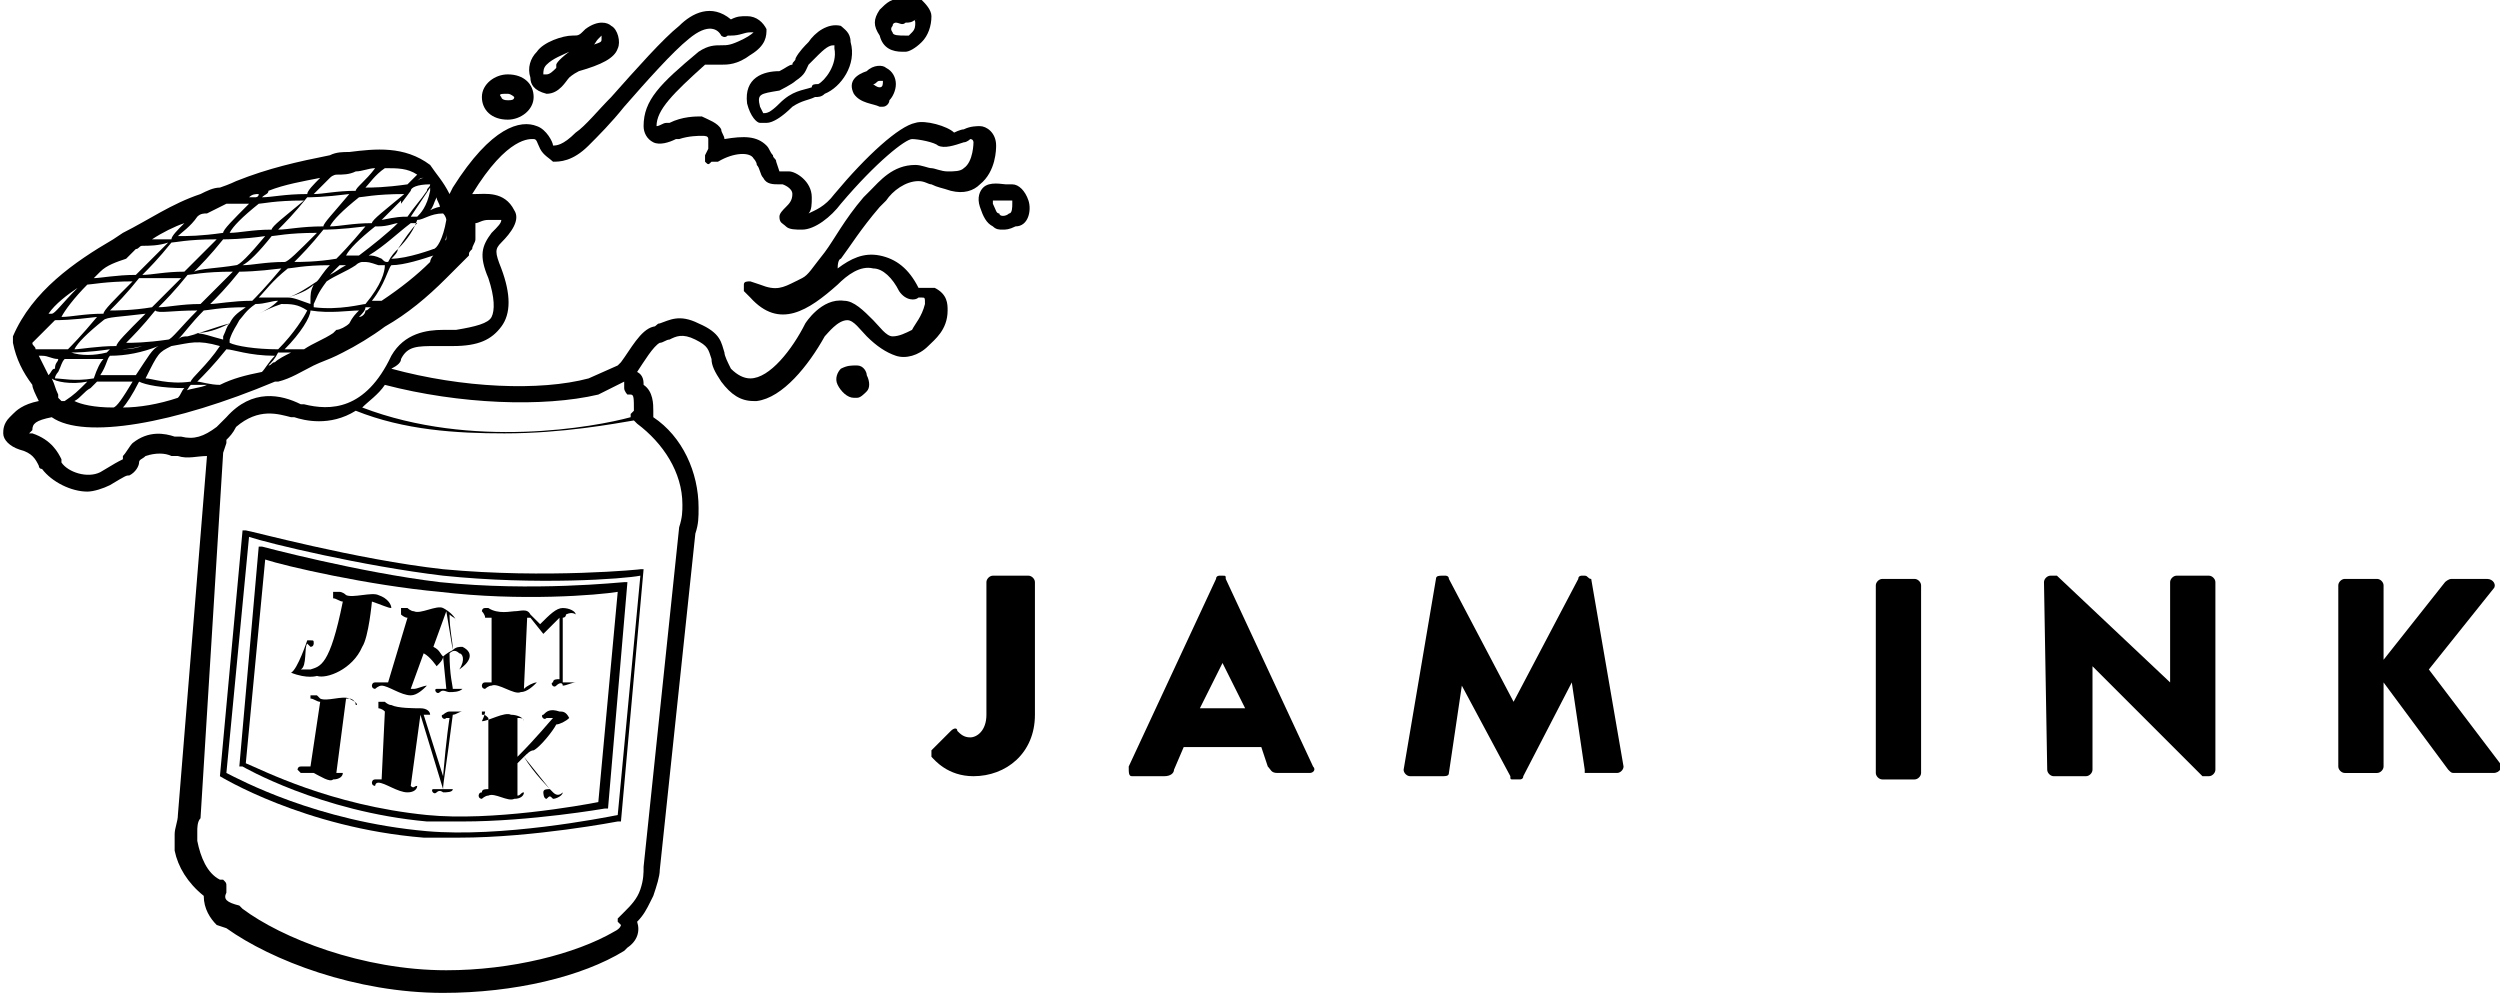 <?xml version="1.0" encoding="utf-8"?>
<!-- Generator: Adobe Illustrator 26.0.3, SVG Export Plug-In . SVG Version: 6.00 Build 0)  -->
<svg version="1.1" id="Livello_1" xmlns="http://www.w3.org/2000/svg" xmlns:xlink="http://www.w3.org/1999/xlink" x="0px" y="0px"
	 viewBox="0 0 77.3 30.9" style="enable-background:new 0 0 77.3 30.9;" xml:space="preserve">
<style type="text/css">
	.st0{display:none;}
</style>
<g id="Layer_2">
	<g>
		<path d="M28.8,23.2l0.6-0.6c0.1-0.1,0.2-0.1,0.2,0c0.1,0.1,0.2,0.2,0.4,0.2c0.2,0,0.5-0.2,0.5-0.7V18c0-0.1,0.1-0.2,0.2-0.2h1.1
			c0.1,0,0.2,0.1,0.2,0.2v4.1c0,1.2-0.9,1.9-1.9,1.9c-0.8,0-1.2-0.5-1.3-0.6C28.8,23.4,28.8,23.3,28.8,23.2z"/>
		<path d="M34.9,23.7l2.7-5.8c0-0.1,0.1-0.1,0.1-0.1h0.1c0.1,0,0.1,0,0.1,0.1l2.7,5.8c0.1,0.1,0,0.2-0.1,0.2h-1
			c-0.2,0-0.2-0.1-0.3-0.2L39,23.1h-2.4l-0.3,0.7c0,0.1-0.1,0.2-0.3,0.2h-1C34.9,24,34.9,23.9,34.9,23.7z M38.5,21.9l-0.7-1.4l0,0
			l-0.7,1.4H38.5z"/>
		<path d="M44.4,17.9c0-0.1,0.1-0.1,0.2-0.1h0.1c0,0,0.1,0,0.1,0.1l2,3.8l0,0l2-3.8c0-0.1,0.1-0.1,0.1-0.1H49c0.1,0,0.1,0.1,0.2,0.1
			l1,5.8c0,0.1-0.1,0.2-0.2,0.2h-1c0,0.1,0,0,0-0.1l-0.4-2.7l0,0L47.1,24c0,0.1-0.1,0.1-0.1,0.1h-0.2c-0.1,0-0.1,0-0.1-0.1l-1.5-2.8
			l0,0l-0.4,2.7c0,0.1-0.1,0.1-0.2,0.1h-1c-0.1,0-0.2-0.1-0.2-0.2L44.4,17.9z"/>
		<path d="M58,18.1c0-0.1,0.1-0.2,0.2-0.2h1c0.1,0,0.2,0.1,0.2,0.2v5.8c0,0.1-0.1,0.2-0.2,0.2h-1c-0.1,0-0.2-0.1-0.2-0.2V18.1z"/>
		<path d="M63.2,18c0-0.1,0.1-0.2,0.2-0.2h0.2l3.5,3.3l0,0V18c0-0.1,0.1-0.2,0.2-0.2h1c0.1,0,0.2,0.1,0.2,0.2v5.8
			c0,0.1-0.1,0.2-0.2,0.2h-0.1h-0.1l-3.4-3.4l0,0v3.2c0,0.1-0.1,0.2-0.2,0.2h-1c-0.1,0-0.2-0.1-0.2-0.2L63.2,18z"/>
		<path d="M72.3,18.1c0-0.1,0.1-0.2,0.2-0.2h1c0.1,0,0.2,0.1,0.2,0.2v2.3l1.9-2.4c0,0,0.1-0.1,0.2-0.1h1.1c0.2,0,0.3,0.2,0.2,0.3
			l-2,2.5l2.2,2.9c0.1,0.1,0,0.3-0.2,0.3h-1.2c-0.1,0-0.1,0-0.2-0.1l-2-2.7v2.6c0,0.1-0.1,0.2-0.2,0.2h-1c-0.1,0-0.2-0.1-0.2-0.2
			V18.1z"/>
	</g>
</g>
<g id="Layer_4" class="st0">
</g>
<g id="Layer_5">
</g>
<g id="Layer_5_copy">
</g>
<g>
	<path d="M23.1,3.2c0.1,0.4,0.3,0.6,0.4,0.6c0.1,0,0.1,0,0.2,0c0.2,0,0.5-0.2,0.8-0.5C24.8,3.1,25,3.1,25.2,3c0.1,0,0.2,0,0.3-0.1
		c0.5-0.2,1-0.9,0.8-1.6C26.3,1,26.1,0.9,26,0.8c-0.4-0.1-0.8,0.2-1,0.5c-0.1,0.1-0.3,0.3-0.4,0.5c0,0.1-0.1,0.1-0.1,0.2
		c-0.1,0-0.2,0.1-0.4,0.2C23.6,2.2,23,2.4,23.1,3.2z M25.3,1.7c0.3-0.3,0.4-0.3,0.5-0.3c0,0,0,0,0,0.1c0.1,0.5-0.3,1-0.5,1.1
		c-0.1,0-0.2,0-0.2,0.1c-0.3,0.1-0.6,0.1-1,0.5c-0.3,0.3-0.4,0.3-0.5,0.3c0,0,0,0-0.1-0.2c-0.1-0.4,0-0.4,0.6-0.5c0,0,0,0,0,0
		c0,0,0.4-0.2,0.5-0.3C24.9,2.3,24.9,2.2,25,2C25.1,1.9,25.2,1.8,25.3,1.7z"/>
	<path d="M27.9,1.6c0,0,0.1,0,0.1,0c0.1,0,0.3-0.1,0.5-0.3c0.2-0.2,0.3-0.5,0.3-0.8c0-0.2-0.2-0.4-0.3-0.5c-0.2-0.1-0.4,0-0.5,0
		c0,0-0.1,0-0.1,0c0,0,0,0,0,0c-0.3-0.1-0.5,0.1-0.7,0.3c-0.2,0.3-0.2,0.5,0,0.8C27.3,1.5,27.6,1.6,27.9,1.6z M28.3,0.7
		c0,0.1,0,0.2-0.1,0.3c0,0-0.1,0.1-0.1,0.1c0,0,0,0,0,0l-0.1,0c-0.2,0-0.4,0-0.4-0.1c0,0-0.1-0.1,0-0.2c0-0.1,0.1-0.1,0.1-0.1
		c0.1,0,0.2,0.1,0.3,0c0.1,0,0.2,0,0.3-0.1c0,0,0,0,0.1,0C28.2,0.6,28.3,0.6,28.3,0.7z"/>
	<path d="M27.2,3.3L27.2,3.3C27.2,3.3,27.2,3.3,27.2,3.3c0.1,0,0.1,0,0.1,0c0.1,0,0.2-0.1,0.2-0.2c0.1-0.1,0.2-0.3,0.2-0.5
		c0-0.2-0.1-0.4-0.3-0.5c0,0,0,0,0,0c-0.1-0.1-0.4-0.1-0.6,0.1c-0.3,0.1-0.6,0.3-0.4,0.7C26.6,3.2,27,3.2,27.2,3.3z M27.3,2.5
		C27.3,2.5,27.3,2.5,27.3,2.5c0,0.1,0,0.2-0.1,0.2c-0.1,0-0.2-0.1-0.2-0.1c0.1,0,0.1-0.1,0.2-0.1C27.2,2.5,27.2,2.5,27.3,2.5z"/>
	<path d="M16.9,2.9L16.9,2.9C16.9,2.9,16.9,2.9,16.9,2.9c0.4,0,0.6-0.4,0.7-0.5c0,0,0.1-0.1,0.3-0.2C18.6,2,19,1.8,19.1,1.5
		c0.1-0.2,0-0.6-0.2-0.7c-0.1-0.1-0.4-0.2-0.8,0.1c-0.2,0.2-0.2,0.2-0.4,0.2l0,0c-0.3,0-0.9,0.2-1.1,0.5c-0.2,0.2-0.3,0.5-0.2,0.8
		C16.4,2.6,16.5,2.8,16.9,2.9z M16.9,2.3c-0.1,0-0.1,0-0.1,0c0-0.1,0-0.2,0.1-0.3c0,0,0,0,0,0c0.2-0.2,0.5-0.3,0.7-0.4
		C17.2,1.9,17.2,2,17.2,2c0,0,0,0,0,0.1C17.1,2.2,17,2.3,16.9,2.3z M18.3,1.4c0.1,0,0.1-0.1,0.2-0.2c0.1-0.1,0.1-0.1,0.1-0.1
		c0,0,0,0.1,0,0.1C18.6,1.3,18.6,1.3,18.3,1.4z"/>
	<path d="M27.2,6.4c0.1-0.1,0.1-0.1,0.2-0.2c0.2-0.3,0.6-0.6,1-0.6c0.2,0,0.3,0.1,0.4,0.1c0.2,0.1,0.3,0.1,0.6,0.2
		c0.4,0.1,0.7,0,0.9-0.2c0.5-0.4,0.5-1.1,0.5-1.2c0-0.4-0.3-0.6-0.5-0.6c-0.1,0-0.3,0-0.5,0.1c-0.1,0-0.3,0.1-0.3,0.1
		c-0.2-0.2-0.9-0.4-1.2-0.3c-0.5,0.1-1.5,1-2.5,2.2c-0.3,0.4-0.6,0.5-0.8,0.6c0.1-0.1,0.1-0.3,0.1-0.5c0-0.5-0.5-0.8-0.7-0.8
		c-0.1,0-0.2,0-0.3,0C24,5,24,5,24,5c0-0.1-0.1-0.1-0.1-0.2c-0.1-0.1-0.1-0.2-0.2-0.3c-0.3-0.3-0.7-0.3-1.3-0.2
		c0-0.1-0.1-0.2-0.1-0.3c-0.1-0.2-0.4-0.3-0.6-0.4c-0.2,0-0.6,0-1,0.2l-0.1,0c-0.1,0-0.2,0.1-0.3,0.1c0,0,0,0,0,0
		c0-0.5,0.5-1,1.5-1.9c0,0,0,0,0,0C22.1,2,22.2,2,22.3,2c0.2,0,0.5,0,0.9-0.3c0.5-0.3,0.5-0.6,0.5-0.8c-0.1-0.2-0.3-0.4-0.6-0.4
		c-0.2,0-0.3,0-0.5,0.1c-0.6-0.5-1.2-0.2-1.6,0.2c-0.5,0.4-1.3,1.3-2.1,2.2c-0.4,0.4-0.8,0.9-1.1,1.1c-0.4,0.4-0.6,0.4-0.7,0.4
		c0,0,0,0,0,0c0-0.1-0.2-0.5-0.5-0.6c-0.5-0.2-1.4,0-2.6,1.9l-0.1,0.2c-0.2-0.4-0.4-0.6-0.6-0.9c-0.8-0.6-1.7-0.5-2.5-0.4
		c-0.2,0-0.4,0-0.6,0.1c-1,0.2-1.9,0.4-2.9,0.8C7.3,5.6,7.1,5.7,6.8,5.8C6.6,5.8,6.4,5.9,6.2,6C5.3,6.3,4.6,6.8,3.8,7.2L3.5,7.4
		C2.3,8.1,1,9,0.4,10.4l0,0.1l0,0.1c0.1,0.5,0.3,0.9,0.6,1.3C1,12,1.1,12.2,1.2,12.4c-0.5,0.1-0.7,0.3-0.8,0.4c0,0-0.1,0.1-0.1,0.1
		c-0.2,0.2-0.2,0.4-0.2,0.5c0,0.2,0.2,0.4,0.5,0.5c0.4,0.1,0.5,0.3,0.6,0.5c0,0,0,0.1,0.1,0.1c0.3,0.4,0.9,0.7,1.4,0.7
		c0.2,0,0.5-0.1,0.7-0.2c0.5-0.3,0.5-0.3,0.6-0.3c0.2-0.1,0.3-0.3,0.3-0.4c0-0.1,0.1-0.1,0.2-0.2C4.8,14,5.1,14,5.3,14.1
		c0.1,0,0.1,0,0.2,0c0.3,0.1,0.6,0,0.9,0L5.5,25.2c0,0.2-0.1,0.4-0.1,0.6c0,0.1,0,0.1,0,0.2l0,0.3c0.1,0.5,0.4,1,0.9,1.4
		c0,0.4,0.2,0.7,0.4,0.9L7,28.7c1.4,1,4,2,6.7,2c2.2,0,4.3-0.5,5.6-1.3l0,0c0,0,0,0,0.1-0.1c0.3-0.2,0.4-0.5,0.3-0.8
		c0.2-0.2,0.3-0.4,0.4-0.6l0.1-0.2c0.1-0.3,0.2-0.6,0.2-0.8l1.1-10.4c0.1-0.3,0.1-0.5,0.1-0.8c0-1.1-0.5-2.2-1.4-2.8c0,0,0,0,0-0.1
		c0,0,0,0,0-0.1c0-0.2,0-0.6-0.3-0.8c0-0.1,0-0.3-0.2-0.4c0.2-0.3,0.5-0.8,0.7-0.9c0.1,0,0.2-0.1,0.3-0.1c0.2-0.1,0.4-0.2,0.8,0
		c0.4,0.2,0.4,0.3,0.5,0.6c0,0.2,0.1,0.4,0.3,0.7c0.3,0.4,0.6,0.6,1,0.6c0,0,0.1,0,0.1,0c0.8-0.1,1.6-1.1,2.1-2
		c0.1-0.1,0.4-0.5,0.7-0.5c0.2,0,0.4,0.3,0.6,0.5c0.3,0.3,0.6,0.5,0.9,0.6c0.3,0.1,0.7,0,1-0.3c0.2-0.2,0.6-0.5,0.6-1.1
		c0-0.2,0-0.5-0.4-0.7c-0.1,0-0.2,0-0.3,0c-0.1,0-0.1,0-0.2,0c-0.3-0.6-0.7-0.9-1.2-1c-0.5-0.1-0.9,0.1-1.3,0.4C25.9,8,26,8,26,8
		C26.3,7.6,26.6,7.1,27.2,6.4z M19.6,12.7l-0.1,0.1c0,0,0,0.1,0,0.1c-1.1,0.3-4.9,1-8.3-0.3c0.2-0.2,0.5-0.4,0.7-0.7
		c2.3,0.6,4.9,0.7,6.6,0.3l0.8-0.4c0,0,0,0.1,0,0.1V12c0,0.1,0.1,0.2,0.1,0.2l0.1,0C19.6,12.2,19.6,12.3,19.6,12.7
		C19.6,12.7,19.6,12.7,19.6,12.7C19.6,12.7,19.6,12.7,19.6,12.7z M5.6,13.5L5.6,13.5c-0.1,0-0.1,0-0.2,0c-0.3-0.1-0.8-0.2-1.3,0.2
		C4,13.8,3.9,14,3.8,14.1c0,0,0,0.1,0,0.1c-0.2,0.1-0.2,0.1-0.7,0.4c-0.4,0.2-1,0-1.2-0.3c0,0,0,0,0-0.1c-0.1-0.2-0.3-0.6-0.9-0.8
		c0,0,0,0-0.1,0c0,0,0.1-0.1,0.1-0.1C1,13.1,1.1,13,1.6,12.9c1,0.7,3.8,0.2,6.9-1.1l0.1,0c0.4-0.1,0.7-0.3,1.1-0.5
		c0.2-0.1,0.5-0.2,0.7-0.3l0.2-0.1c0.4-0.2,0.9-0.5,1.3-0.8c0.7-0.4,1.3-0.9,1.9-1.5c0,0,0.1-0.1,0.1-0.1c0.1-0.1,0.2-0.2,0.3-0.3
		c0,0,0.1-0.1,0.1-0.1c0.1-0.1,0.1-0.1,0.2-0.2c0-0.1,0-0.1,0.1-0.2c0,0,0,0,0,0c0,0,0,0,0,0c0-0.1,0.1-0.2,0.1-0.3
		c0-0.2,0-0.3,0-0.5c0.1,0,0.2-0.1,0.4-0.1c0.2,0,0.3,0,0.4,0c0,0.1-0.1,0.2-0.3,0.4c-0.3,0.4-0.4,0.7-0.1,1.4
		c0.2,0.6,0.2,1,0.1,1.2c-0.1,0.2-0.5,0.3-1.1,0.4c-0.1,0-0.3,0-0.4,0c-0.5,0-1.2,0.1-1.6,0.8c-0.8,1.7-1.9,1.7-2.7,1.5l-0.1,0
		C8.7,12.2,7.8,12,7,12.9l0,0c-0.1,0.1-0.2,0.2-0.3,0.3c0,0,0,0,0,0c0,0,0,0,0,0C6.3,13.5,6,13.6,5.6,13.5z M1.2,10.8
		c0,0-0.1,0-0.1,0c0-0.1-0.1-0.1-0.1-0.2c0.2-0.2,0.4-0.4,0.7-0.7c0.1,0,0.5,0,1.3-0.1c-0.5,0.6-0.8,0.9-0.9,1
		C1.9,10.8,1.6,10.8,1.2,10.8C1.3,10.8,1.2,10.8,1.2,10.8z M3.9,8l0.3-0.3c0.1,0,0.1-0.1,0.2-0.1c0.2,0,0.5,0,0.8-0.1
		C4.6,8.1,4.3,8.4,4.2,8.5C3.6,8.5,3.1,8.6,2.9,8.6c0,0,0.1-0.1,0.2-0.2C3.3,8.2,3.6,8.1,3.9,8z M6.4,6.6C6.6,6.5,6.8,6.4,7,6.3
		c0.2,0,0.4,0,0.7,0C7.2,6.8,6.9,7.1,6.9,7.2C6.2,7.3,5.8,7.3,5.5,7.3C5.6,7.2,5.9,7,6.1,6.7C6.2,6.6,6.3,6.6,6.4,6.6z M7.7,6.1
		C7.8,6,7.9,6,8,6c0,0.1-0.1,0.1-0.1,0.1c-0.1,0-0.2,0-0.3,0C7.6,6.1,7.7,6.1,7.7,6.1z M10.4,5.4c0.2,0,0.4,0,0.6-0.1
		c0.2,0,0.4-0.1,0.6-0.1C11.3,5.6,11,5.8,11,5.9c-0.6,0-1,0.1-1.3,0.1l0,0l0,0c0.1-0.1,0.3-0.3,0.5-0.5C10.3,5.4,10.4,5.4,10.4,5.4z
		 M13.6,6.4c-0.1,0-0.3,0.1-0.3,0.1c0.1-0.1,0.1-0.2,0.2-0.4C13.5,6.2,13.6,6.3,13.6,6.4z M13.3,5.7c0,0.1-0.1,0.1-0.1,0.2
		c-0.2,0.3-0.4,0.5-0.6,0.8c-0.2,0-0.3,0-0.8,0.1c0.1-0.1,0.3-0.3,0.6-0.6l0,0.1l0.3-0.4l0,0C12.7,5.8,12.9,5.7,13.3,5.7
		C13.2,5.7,13.2,5.7,13.3,5.7z M6.8,11.9c-0.3,0-0.6-0.1-0.7-0.1c0.2-0.2,0.5-0.5,0.9-1l0,0l0,0c0.2,0,0.7,0.2,1.5,0.2
		c-0.2,0.2-0.3,0.4-0.4,0.5C7.6,11.6,7.2,11.7,6.8,11.9z M11.2,8.1c0.2,0,0.2,0,0.5,0.1c0.1,0,0.1,0,0.2,0c0,0.2-0.1,0.6-0.6,1.2
		c-0.1,0-0.8,0.2-1.6,0.1c0,0,0-0.1,0-0.1c0.1-0.2,0.1-0.3,0.4-0.7c0.3-0.2,0.6-0.3,0.9-0.5C11.1,8.1,11.2,8.1,11.2,8.1z M13.8,7.2
		C13.8,7.2,13.8,7.2,13.8,7.2c0,0.1,0,0.1,0,0.2c0,0-0.1,0.1-0.1,0.2C13.8,7.4,13.8,7.3,13.8,7.2z M13.3,8.1
		C13.2,8.2,13.2,8.2,13.3,8.1C13.2,8.2,13.2,8.2,13.3,8.1c-0.4,0.4-0.9,0.8-1.5,1.2c-0.1,0-0.2,0-0.3,0h0c0.4-0.5,0.5-1,0.6-1.1
		c0.4,0,1-0.2,1.3-0.3C13.3,8,13.3,8.1,13.3,8.1z M10.8,10c-0.1,0.1-0.3,0.2-0.4,0.2l-0.1,0.1c-0.3,0.2-0.6,0.3-0.9,0.5
		c-0.2,0-0.4,0-0.6,0c0.5-0.5,0.8-1,0.8-1.2l0,0l0,0c0.6,0.1,1.2,0,1.5,0C11,9.7,10.9,9.8,10.8,10z M7.4,9.9
		c0.1-0.1,0.2-0.3,0.5-0.5l0,0c0.3,0,0.5-0.1,0.7-0.1C8.4,9.5,8.2,9.6,8,9.7c0.2-0.1,0.4-0.2,0.7-0.3c0.3,0,0.5,0,0.8,0.2
		c-0.1,0.2-0.4,0.7-0.9,1.2c-0.7,0-1.3-0.1-1.5-0.2l0-0.1C7.2,10.2,7.3,10.1,7.4,9.9c0,0,0.1,0,0.1-0.1C7.5,9.9,7.4,9.9,7.4,9.9z
		 M9.8,8.7C9.5,8.9,9.2,9.1,8.9,9.2c-0.1,0-0.2,0-0.3,0c-0.2,0-0.4,0-0.6,0c0.2-0.2,0.4-0.5,0.9-0.9c0.1,0,0.5-0.1,1.3-0.1
		C10,8.4,9.9,8.6,9.8,8.7z M10.5,8.2c0.1,0,0.2,0,0.2,0c-0.2,0.1-0.3,0.2-0.5,0.3C10.3,8.4,10.4,8.3,10.5,8.2z M9.7,8.8
		C9.6,9,9.6,9.1,9.6,9.3c0,0,0,0.1,0,0.1C9.3,9.3,9.1,9.2,8.9,9.2C9.2,9.1,9.5,9,9.7,8.8z M11.1,7.9c-0.1,0-0.2,0-0.4,0
		c0.1-0.2,0.4-0.5,0.9-0.9l0.1,0C12,7,12.2,6.9,12.3,6.9C12,7.2,11.5,7.6,11.1,7.9z M10.4,8C9.8,8.1,9.3,8.1,9.1,8.1
		c0.2-0.2,0.5-0.5,0.9-1c0.1,0,0.5,0,1.3-0.1C10.8,7.6,10.5,7.9,10.4,8z M8.8,8.1c-0.6,0-1,0.1-1.3,0.1l0,0l0,0
		C7.7,8.1,8,7.8,8.4,7.3c0.1,0,0.5-0.1,1.4-0.1C9.2,7.8,8.9,8.1,8.8,8.1z M8.7,8.3C8.2,8.9,7.9,9.2,7.8,9.3C7.2,9.3,6.7,9.4,6.5,9.4
		c0.2-0.2,0.5-0.5,0.9-1C7.5,8.4,7.9,8.4,8.7,8.3z M6.2,9.4c-0.6,0-1,0.1-1.3,0.1l0,0l0,0C5.1,9.3,5.4,9,5.8,8.5
		c0.1,0,0.5-0.1,1.4-0.1C6.6,9,6.3,9.3,6.2,9.4z M6.1,9.6c-0.5,0.5-0.8,0.9-0.9,0.9c-0.7,0.1-1.1,0.1-1.3,0.1c0.2-0.2,0.5-0.5,0.9-1
		C4.9,9.7,5.3,9.6,6.1,9.6z M5.5,10.5c0.2-0.2,0.4-0.5,0.8-0.9c0.1,0,0.5-0.1,1.3-0.1C7.3,9.7,7.2,9.8,7.1,10
		c-0.4,0.1-0.9,0.3-1.3,0.4C5.7,10.4,5.6,10.4,5.5,10.5z M7.1,10c-0.1,0.1-0.1,0.2-0.2,0.4l0,0.1c-0.4-0.1-0.6-0.2-0.9-0.2
		C6.4,10.3,6.7,10.2,7.1,10z M5.3,10.7L5.3,10.7c0.6-0.1,0.8-0.2,1.5,0c-0.4,0.6-0.9,1-0.9,1.1c-0.7,0.1-1.2-0.1-1.4-0.1
		C4.9,10.9,4.9,10.9,5.3,10.7z M5.7,12c-0.1,0.1-0.1,0.2-0.2,0.3c-0.6,0.2-1.2,0.3-1.7,0.3c0.1-0.1,0.3-0.4,0.5-0.8
		C4.5,11.9,5,12,5.7,12z M5.9,11.9c0.1,0,0.3,0,0.5,0c-0.2,0.1-0.5,0.1-0.7,0.2C5.8,12.1,5.8,12,5.9,11.9z M8.3,11.3
		c0.1-0.1,0.2-0.2,0.3-0.4c0.1,0,0.3,0,0.4,0c-0.2,0.1-0.4,0.2-0.5,0.3C8.4,11.2,8.4,11.3,8.3,11.3L8.3,11.3z M11.1,9.8
		c0.1-0.1,0.2-0.2,0.2-0.3c0.1,0,0.1,0,0.2,0c-0.1,0-0.1,0.1-0.2,0.1C11.3,9.7,11.2,9.8,11.1,9.8z M13.7,6.6L13.7,6.6
		c0.1,0.1,0.1,0.2,0.1,0.2c-0.1,0.6-0.3,0.9-0.4,0.9c0,0-0.8,0.3-1.3,0.3h0c0.1-0.1,0.2-0.2,0.2-0.3c0.3-0.3,0.5-0.6,0.6-0.9
		c0,0,0,0,0,0C13.1,6.8,13.3,6.6,13.7,6.6z M12.3,7.7c-0.1,0.1-0.2,0.2-0.3,0.4c-0.1,0-0.1,0-0.2-0.1c-0.2-0.1-0.3-0.1-0.4-0.1
		c0,0,0,0,0,0c0.5-0.3,0.9-0.7,1.3-1c0.1,0,0.1,0,0.2,0C12.7,7.1,12.5,7.4,12.3,7.7z M11.5,6.9c-0.6,0-1,0.1-1.3,0.1l0,0l0,0
		c0.1-0.2,0.4-0.5,0.9-0.9c0.1,0,0.5-0.1,1.4-0.1C11.9,6.5,11.5,6.8,11.5,6.9z M10,7C9.3,7,8.9,7.1,8.6,7.1c0.2-0.2,0.5-0.5,0.9-1
		c0.1,0,0.5,0,1.3-0.1C10.3,6.6,10,6.9,10,7z M8.4,7.1c-0.6,0-1,0.1-1.3,0.1l0,0l0,0C7.2,7,7.5,6.7,8,6.3c0.1,0,0.5-0.1,1.4-0.1
		C8.8,6.7,8.4,7,8.4,7.1z M8.2,7.3C7.7,7.9,7.4,8.2,7.3,8.2C6.7,8.3,6.2,8.3,6,8.4c0.2-0.2,0.5-0.5,0.9-1C7,7.4,7.5,7.4,8.2,7.3z
		 M5.7,8.4c-0.6,0-1,0.1-1.3,0.1l0,0l0,0C4.6,8.3,4.9,8,5.3,7.5c0.1,0,0.5-0.1,1.4-0.1C6.1,8,5.8,8.3,5.7,8.4z M5.6,8.6
		C5.1,9.1,4.8,9.4,4.7,9.5C4.1,9.6,3.6,9.6,3.4,9.6c0.2-0.2,0.5-0.5,0.9-1C4.4,8.6,4.8,8.6,5.6,8.6z M4.5,9.7
		c-0.6,0.6-0.9,0.9-0.9,1c-0.6,0-1.1,0.1-1.3,0.1c0.1-0.2,0.4-0.5,0.9-0.9C3.3,9.8,3.7,9.8,4.5,9.7z M3.7,10.8c0.1,0,0.3,0,0.7-0.1
		C4.1,10.8,3.9,10.8,3.7,10.8C3.6,10.9,3.7,10.8,3.7,10.8z M4.9,10.7c-0.2,0.1-0.3,0.3-0.7,0.9l0,0l0,0c-0.6,0-1,0-1.1,0
		c0.2-0.3,0.2-0.5,0.3-0.6C3.9,11,4.4,10.9,4.9,10.7z M4.1,11.8c-0.3,0.5-0.5,0.8-0.6,0.8c0,0,0,0,0,0c-0.6,0-1-0.1-1.2-0.2
		c0.2-0.1,0.3-0.3,0.5-0.4C2.8,12,2.9,11.9,3,11.8C3.1,11.8,3.5,11.8,4.1,11.8z M12.9,6.7L12.9,6.7c-0.1,0-0.1,0-0.2,0
		c0.2-0.3,0.4-0.6,0.6-0.9c0,0,0,0.1,0,0.1C13.2,6.4,13,6.6,12.9,6.7z M13.1,5.5C13.1,5.5,13.1,5.5,13.1,5.5c0,0-0.1,0-0.2,0.1
		C13,5.5,13,5.5,13.1,5.5C13,5.5,13.1,5.5,13.1,5.5z M12.6,5.7C12.6,5.7,12.6,5.7,12.6,5.7c-0.7,0.1-1.1,0.1-1.3,0.1
		c0.1-0.1,0.3-0.4,0.6-0.6c0.4,0,0.7,0,1,0.2C12.7,5.6,12.6,5.7,12.6,5.7z M9.5,6C8.8,6,8.4,6.1,8.1,6.1C8.2,6,8.3,6,8.3,5.9
		c0.5-0.2,1.1-0.3,1.6-0.4C9.7,5.7,9.5,5.9,9.5,6z M5.3,7.4c-0.2,0-0.4,0-0.6,0C5,7.2,5.4,7,5.7,6.9C5.5,7.1,5.3,7.3,5.3,7.4z
		 M4.1,8.7c-0.6,0.6-0.9,0.9-0.9,1c-0.6,0-1,0.1-1.3,0.1l0,0l0,0C2,9.6,2.3,9.2,2.7,8.8C2.8,8.8,3.3,8.7,4.1,8.7z M2.2,10.9
		c0.1,0,0.5,0,1.2-0.1c0,0,0,0-0.1,0.1C2.9,11,2.5,11,2.2,10.9C2.2,10.9,2.2,10.9,2.2,10.9z M2,11.1c0.4,0,0.8,0,1.2,0
		c-0.1,0.1-0.2,0.3-0.3,0.6c-0.6,0.1-1,0-1.2,0c0-0.1,0.1-0.2,0.1-0.2C1.9,11.3,1.9,11.2,2,11.1z M2.7,11.8
		C2.7,11.9,2.7,11.9,2.7,11.8c-0.3,0.3-0.4,0.4-0.7,0.6l0,0l0,0c0,0-0.1,0-0.1,0c0,0,0,0,0,0l-0.1-0.1l0-0.1
		c-0.1-0.2-0.1-0.3-0.2-0.5c0,0,0,0,0,0l0,0l0,0C1.7,11.8,2.2,11.9,2.7,11.8z M2.4,8.9C1.9,9.4,1.7,9.7,1.6,9.7c-0.1,0-0.1,0-0.1,0
		C1.7,9.4,2.1,9.1,2.4,8.9z M1.4,9.9c-0.1,0.1-0.2,0.2-0.3,0.3C1.2,10.1,1.3,10,1.4,9.9C1.4,9.9,1.4,9.9,1.4,9.9z M1.5,11.6
		c-0.1-0.2-0.2-0.4-0.3-0.6c0,0,0.1,0,0.1,0c0.2,0,0.3,0.1,0.5,0.1c0,0.1-0.1,0.1-0.1,0.3C1.6,11.4,1.6,11.5,1.5,11.6L1.5,11.6
		C1.5,11.6,1.5,11.6,1.5,11.6z M12.4,11.1c0.2-0.4,0.5-0.4,1.1-0.4c0.2,0,0.3,0,0.5,0c0.8,0,1.2-0.2,1.5-0.6c0.3-0.4,0.3-1,0-1.8
		c-0.2-0.5-0.2-0.6,0-0.8c0.3-0.3,0.6-0.7,0.4-1C15.6,5.9,15,6,14.7,6c-0.1,0-0.1,0-0.1,0l0,0c1.1-1.8,1.8-1.7,1.9-1.7
		c0.1,0,0.1,0.1,0.2,0.3C16.8,4.8,17,4.9,17.1,5c0.2,0,0.6,0,1.1-0.5c0.3-0.3,0.7-0.7,1.1-1.2c0.7-0.8,1.5-1.7,2-2.1
		c0.6-0.5,0.9-0.3,1-0.1l0,0c0,0,0.1,0.1,0.2,0l0.1,0C22.9,1.1,23,1,23.2,1c0,0,0.1,0,0.1,0c0,0-0.1,0.1-0.3,0.2
		c-0.4,0.2-0.5,0.2-0.7,0.2c-0.2,0-0.4,0-0.7,0.2l0,0c-1.2,1-1.7,1.5-1.7,2.3c0,0.2,0.1,0.4,0.3,0.5c0.2,0.1,0.5,0,0.7-0.1l0.1,0
		c0.3-0.1,0.6-0.1,0.7-0.1c0.1,0,0.2,0,0.2,0.1c0,0.1,0,0.2,0,0.3l-0.1,0.2c0,0.1,0,0.1,0,0.2c0.1,0.1,0.1,0.1,0.2,0L22.2,5
		c0.5-0.3,1-0.3,1.1-0.1c0,0,0.1,0.1,0.1,0.2c0.1,0.1,0.1,0.3,0.2,0.4c0.1,0.2,0.3,0.2,0.5,0.2c0,0,0.1,0,0.1,0c0,0,0.3,0.1,0.3,0.3
		c0,0.2-0.1,0.3-0.2,0.4c-0.1,0.1-0.2,0.2-0.2,0.3c0,0.2,0.1,0.2,0.2,0.3c0.1,0.1,0.3,0.1,0.5,0.1c0.4,0,0.9-0.4,1.2-0.8
		c1.1-1.3,2-2,2.2-2c0.2,0,0.7,0.1,0.8,0.2c0,0,0,0,0,0l0,0c0,0,0,0,0,0c0.2,0.1,0.5,0,0.8-0.1c0.1,0,0.2-0.1,0.2-0.1
		c0.1,0,0.1,0.1,0.1,0.1c0,0,0,0.6-0.3,0.8c-0.1,0.1-0.3,0.1-0.5,0.1c-0.2,0-0.4-0.1-0.5-0.1c-0.1,0-0.3-0.1-0.5-0.1
		c-0.7,0-1.1,0.5-1.4,0.8c-0.1,0.1-0.1,0.1-0.2,0.2c-0.6,0.7-0.9,1.3-1.2,1.7c-0.4,0.5-0.5,0.7-0.7,0.8l-0.2,0.1
		c-0.4,0.2-0.6,0.3-1.1,0.1l-0.3-0.1c-0.1,0-0.2,0-0.2,0.1c0,0.1,0,0.2,0,0.2l0.2,0.2c0.9,1,1.8,0.4,2.7-0.4
		c0.3-0.3,0.7-0.6,1.1-0.5c0.3,0,0.6,0.3,0.8,0.7c0,0,0,0,0,0c0.2,0.3,0.5,0.3,0.6,0.2c0,0,0.1,0,0.1,0c0.1,0,0.1,0,0.1,0.2
		c-0.1,0.4-0.3,0.6-0.4,0.8c-0.2,0.1-0.4,0.2-0.6,0.2c-0.2,0-0.4-0.3-0.6-0.5c-0.3-0.3-0.6-0.6-0.9-0.6c-0.7-0.1-1.2,0.7-1.2,0.7
		c-0.4,0.8-1.1,1.7-1.7,1.7c-0.2,0-0.4-0.1-0.6-0.3c-0.1-0.2-0.2-0.4-0.2-0.5c-0.1-0.3-0.1-0.6-0.8-0.9c-0.6-0.3-0.9-0.1-1.2,0
		c-0.1,0-0.1,0.1-0.2,0.1c-0.4,0.1-0.7,0.7-1,1.1c0,0-0.1,0.1-0.1,0.1l-0.9,0.4c-1.5,0.4-3.9,0.3-6.1-0.3
		C12.3,11.3,12.4,11.2,12.4,11.1z M21.1,15.6c0,0.2,0,0.4-0.1,0.7l-1.1,10.5c0,0.2,0,0.4-0.1,0.7l0,0c-0.1,0.3-0.3,0.5-0.5,0.7
		l-0.1,0.1c0,0-0.1,0.1-0.1,0.1c0,0,0,0.1,0,0.1l0.1,0.1c0,0,0,0.1-0.2,0.2l0,0c0,0,0,0,0,0c-1.2,0.7-3.2,1.2-5.2,1.2
		c-2.6,0-5.1-1-6.3-1.9l-0.1-0.1C7,27.9,6.9,27.8,7,27.6c0,0,0,0,0-0.1l0-0.1c0-0.1,0-0.1-0.1-0.2l-0.1,0C6.4,27,6.2,26.5,6.1,26
		l0-0.1c0,0,0,0,0,0c0-0.1,0-0.1,0-0.2c0-0.1,0-0.3,0.1-0.4c0,0,0,0,0,0L6.9,14L7,13.7l0-0.1c0,0,0,0,0,0c0.1-0.1,0.2-0.2,0.3-0.4
		C8,12.6,8.6,12.8,9,12.9l0.1,0c0.3,0.1,1.1,0.3,1.9-0.2c1.5,0.6,3.1,0.7,4.6,0.7c1.8,0,3.4-0.3,4-0.4c0,0,0,0,0,0l0.1,0.1
		C20.5,13.7,21.1,14.6,21.1,15.6z"/>
	<path d="M31.8,6.2c-0.1-0.3-0.3-0.5-0.5-0.5l-0.2,0c-0.1,0-0.5-0.1-0.7,0.1c-0.1,0.1-0.2,0.3-0.1,0.6c0.1,0.3,0.2,0.5,0.4,0.6
		c0.1,0.1,0.2,0.1,0.3,0.1c0.1,0,0.2,0,0.4-0.1C31.8,7,31.9,6.5,31.8,6.2z M31.2,6.6c-0.1,0.1-0.3,0.1-0.3,0c-0.1,0-0.1-0.1-0.2-0.3
		c0-0.1,0-0.1,0-0.1c0,0,0.1,0,0.3,0c0,0,0,0,0.1,0l0.2,0c0,0,0,0,0,0.1C31.3,6.4,31.3,6.6,31.2,6.6z"/>
	<path d="M26.5,11.3c-0.2,0-0.3,0-0.5,0.1c-0.1,0.1-0.2,0.3-0.1,0.5c0.1,0.2,0.3,0.4,0.5,0.4h0.1c0.1,0,0.2-0.1,0.3-0.2
		c0.1-0.1,0.1-0.3,0-0.5C26.8,11.5,26.7,11.3,26.5,11.3z"/>
	<path d="M15.7,3.7c0.4,0,0.8-0.3,0.8-0.7s-0.3-0.7-0.8-0.7c-0.4,0-0.8,0.3-0.8,0.7S15.2,3.7,15.7,3.7z M15.7,2.9
		c0.1,0,0.2,0.1,0.2,0.1c0,0.1-0.1,0.1-0.2,0.1c-0.2,0-0.2-0.1-0.2-0.1C15.4,2.9,15.5,2.9,15.7,2.9z"/>
	<path d="M13.7,17.6c-2.7-0.3-6-1.2-6.1-1.2l-0.1,0l-0.7,7.6l0,0c0,0,2.6,1.6,6.3,1.9c0.4,0,0.7,0,1.1,0c2.3,0,4.9-0.5,4.9-0.5
		l0.1,0l0.7-7.8l-0.1,0C19.9,17.6,16.9,17.9,13.7,17.6z M19.1,25.2c-0.5,0.1-3.6,0.7-5.9,0.5c-3.4-0.3-5.8-1.6-6.2-1.8l0.7-7.3
		c0.6,0.2,3.5,0.9,6,1.2c2.9,0.3,5.6,0.1,6.1,0L19.1,25.2z"/>
	<path d="M13.6,18c-2.5-0.3-5.5-1.1-5.5-1.1l-0.1,0l-0.6,6.8l0.1,0c0,0,2.4,1.4,5.7,1.7c0.3,0,0.7,0,1.1,0c2.1,0,4.4-0.4,4.4-0.4
		l0.1,0l0.6-7l-0.1,0C19.2,18,16.5,18.3,13.6,18z M18.5,24.8c-0.5,0.1-3.3,0.6-5.3,0.4c-3-0.3-5.1-1.4-5.6-1.6l0.6-6.3
		c0.6,0.2,3.2,0.8,5.4,1c2.5,0.3,4.9,0.1,5.5,0L18.5,24.8z"/>
	<path d="M10.8,21.6c-0.2-0.1-0.7,0.1-0.9,0c-0.1-0.1-0.1-0.1-0.1-0.1c0,0-0.1,0-0.2,0c0,0,0,0.1,0,0.1c0.1,0,0.2,0.1,0.3,0.1
		l-0.3,2c-0.1,0-0.2,0-0.3,0c-0.1,0-0.1,0.1-0.1,0.1s0.1,0.1,0.1,0.1c0,0,0.2,0,0.2,0c0,0,0.1,0,0.2,0c0.2,0.1,0.5,0.3,0.6,0.2
		c0.2,0,0.3-0.1,0.3-0.2c-0.1,0-0.1,0-0.2,0l0,0l0.3-2.3c0,0,0,0,0.1,0c0.1,0,0.2,0.1,0.2,0.2C11.1,21.8,11,21.7,10.8,21.6z"/>
	<path d="M14.3,20c-0.1,0-0.2,0-0.3,0.1c0-0.3-0.1-0.6-0.1-1.1c0.1,0.1,0.2,0.1,0.2,0.2c0-0.1-0.2-0.3-0.4-0.4
		c-0.2-0.1-0.7,0.2-0.9,0.1c-0.1,0-0.2-0.1-0.2-0.1c0,0-0.1,0-0.2,0c0,0.1,0,0.1,0,0.2c0,0,0.1,0.1,0.2,0.1l-0.6,2
		c-0.1,0-0.3,0-0.4,0c-0.1,0-0.1,0.1-0.1,0.1c0,0.1,0.1,0.1,0.1,0.1c0,0,0.1-0.1,0.2-0.1c0.2,0,0.6,0.3,0.9,0.3
		c0.2,0,0.4-0.2,0.5-0.3c-0.1,0-0.3,0.1-0.4,0.1c0,0-0.1,0-0.1,0l0.4-1.1c0.2,0.1,0.4,0.4,0.4,0.4c0.1-0.1,0.2-0.2,0.2-0.3l0.1,1
		c-0.2,0-0.2,0-0.3,0c-0.1,0,0,0.2,0.1,0.1c0.1-0.1,0.2,0,0.3,0c0.1,0,0.3,0,0.4-0.1c-0.1,0-0.2,0-0.3,0c0-0.1-0.1-0.4-0.1-1.1
		c0.1-0.1,0.2-0.1,0.3,0c0.1,0,0.2,0.2,0,0.5C14.5,20.5,14.7,20.2,14.3,20z M13.7,20.3c-0.1-0.1-0.1-0.2-0.3-0.3l0.4-1.1l0,0
		l0.2,1.2C13.8,20.2,13.7,20.3,13.7,20.3z"/>
	<path d="M15.9,18.9c-0.1,0-0.5,0.1-0.8-0.1c0,0,0,0-0.1,0c-0.1,0-0.1,0.1-0.1,0.1S15,19,15,19.1l0.2,0l0,0v2c-0.1,0-0.2,0-0.2,0
		c-0.1,0-0.1,0.1-0.1,0.1c0,0.1,0.1,0.1,0.1,0.1c0,0,0.1-0.1,0.2-0.1c0.2-0.1,0.7,0.3,0.9,0.2c0.2,0,0.4-0.2,0.5-0.3
		c-0.1,0-0.3,0.1-0.4,0.2l0.1-2.2l0.1,0l0.4,0.5l0.5-0.5v1.9c-0.1,0-0.2,0-0.2,0.1c-0.1,0,0,0.2,0.1,0.1c0.1-0.1,0.2-0.1,0.2,0
		c0.1,0,0.3-0.1,0.4-0.1c-0.2,0-0.3,0-0.4,0c0,0,0-0.8,0-2c0,0,0.1,0,0.1-0.1c0.2-0.1,0.3,0,0.3,0c0-0.1-0.2-0.2-0.4-0.2
		c-0.2,0-0.4,0.2-0.7,0.5c0,0-0.1-0.1-0.3-0.3C16.3,18.8,16.1,18.9,15.9,18.9z"/>
	<path d="M13.7,22.1c-0.1,0,0,0.2,0.1,0.1c0.1,0,0.1,0,0.1,0c0,0-0.1,0.6-0.2,1.8l-0.6-1.9c0.1,0,0.2,0,0.2,0c0-0.1-0.1-0.2-0.3-0.2
		c-0.2,0-0.7,0-0.9-0.1c-0.1,0-0.2-0.1-0.2-0.1c0,0-0.1,0-0.2,0c0,0.1,0,0.1,0,0.2c0,0,0.1,0,0.2,0.1l-0.1,2.1c-0.1,0-0.2,0-0.2,0
		c-0.1,0-0.1,0.1-0.1,0.1c0,0.1,0.1,0.1,0.1,0.1c0,0,0-0.1,0.1-0.1c0.2,0,0.6,0.3,0.9,0.3c0.2,0,0.3-0.1,0.3-0.2
		c-0.1,0-0.1,0.1-0.2,0c0,0,0,0,0,0l0.3-2.2l0.7,2.3c-0.2,0-0.2,0-0.3,0c-0.1,0,0,0.2,0.1,0.1c0.1-0.1,0.2,0,0.2,0
		c0.1,0,0.3,0,0.3-0.1c-0.1,0-0.2,0-0.3,0c0-0.2,0.1-0.7,0.3-2.3c0.1,0,0.2-0.1,0.3-0.1c-0.2,0-0.4,0-0.4,0
		C13.8,22,13.7,22.1,13.7,22.1z"/>
	<path d="M17.3,22c-0.3-0.1-0.4,0-0.5,0.1c-0.1,0,0,0.2,0.1,0.1c0.1,0,0.2,0,0.2,0c-0.1,0.1-0.5,0.6-1.1,1.2l0-1.2
		c0.1,0,0.2,0,0.2,0.1c0-0.1-0.2-0.2-0.4-0.2c-0.2-0.1-0.7,0.2-0.9,0.2C15,22.1,15,22,15,22c0,0-0.1,0-0.1,0c0,0,0,0.1,0,0.1
		c0.1,0,0.1,0,0.2,0.1l0,2.2c-0.1,0-0.2,0-0.2,0.1c-0.1,0-0.1,0.1-0.1,0.1c0,0.1,0.1,0.1,0.1,0.1c0,0,0.1-0.1,0.2-0.1
		c0.2-0.1,0.6,0.2,0.8,0.1c0.2,0,0.3-0.1,0.3-0.2c-0.1,0-0.1,0.1-0.2,0.1l0,0l0-1c0.1-0.1,0.1-0.1,0.2-0.2c0,0,0,0,0,0
		c0,0,0.4,0.5,0.8,1c-0.1,0-0.2,0-0.2,0.1c0,0,0,0.2,0.1,0.2c0.1-0.1,0.1-0.1,0.2,0c0.1,0,0.3-0.1,0.3-0.2c-0.1,0.1-0.2,0.1-0.3,0
		c-0.1-0.1-0.6-0.6-0.9-1.1c0.1-0.1,0.2-0.2,0.3-0.2c0.2-0.1,0.6-0.6,0.7-0.8c0.1,0,0.3-0.1,0.4-0.2C17.5,22,17.4,22,17.3,22z"/>
	<path d="M12.1,18.8c0-0.1-0.1-0.3-0.4-0.4c-0.2-0.1-0.8,0.1-1,0c-0.1-0.1-0.2-0.1-0.2-0.1c0,0-0.1,0-0.2,0c0,0.1,0,0.1,0,0.2
		c0.1,0,0.2,0.1,0.3,0.1c-0.4,2-0.7,2-1,2.1c-0.2,0-0.3,0-0.3,0c0.2-0.1,0.1-0.7,0.2-0.8l0,0c0,0,0,0,0.1,0.1c0.1,0,0.1-0.1,0.1-0.1
		c0-0.1,0-0.1-0.1-0.1c-0.1,0-0.1,0-0.1,0c0,0-0.3,0.9-0.5,1c0.5,0.2,0.8,0.1,0.8,0.1c0.3,0.1,1.1-0.2,1.4-0.9
		c0.2-0.3,0.3-1.4,0.3-1.4C11.8,18.7,12,18.8,12.1,18.8z"/>
</g>
</svg>
